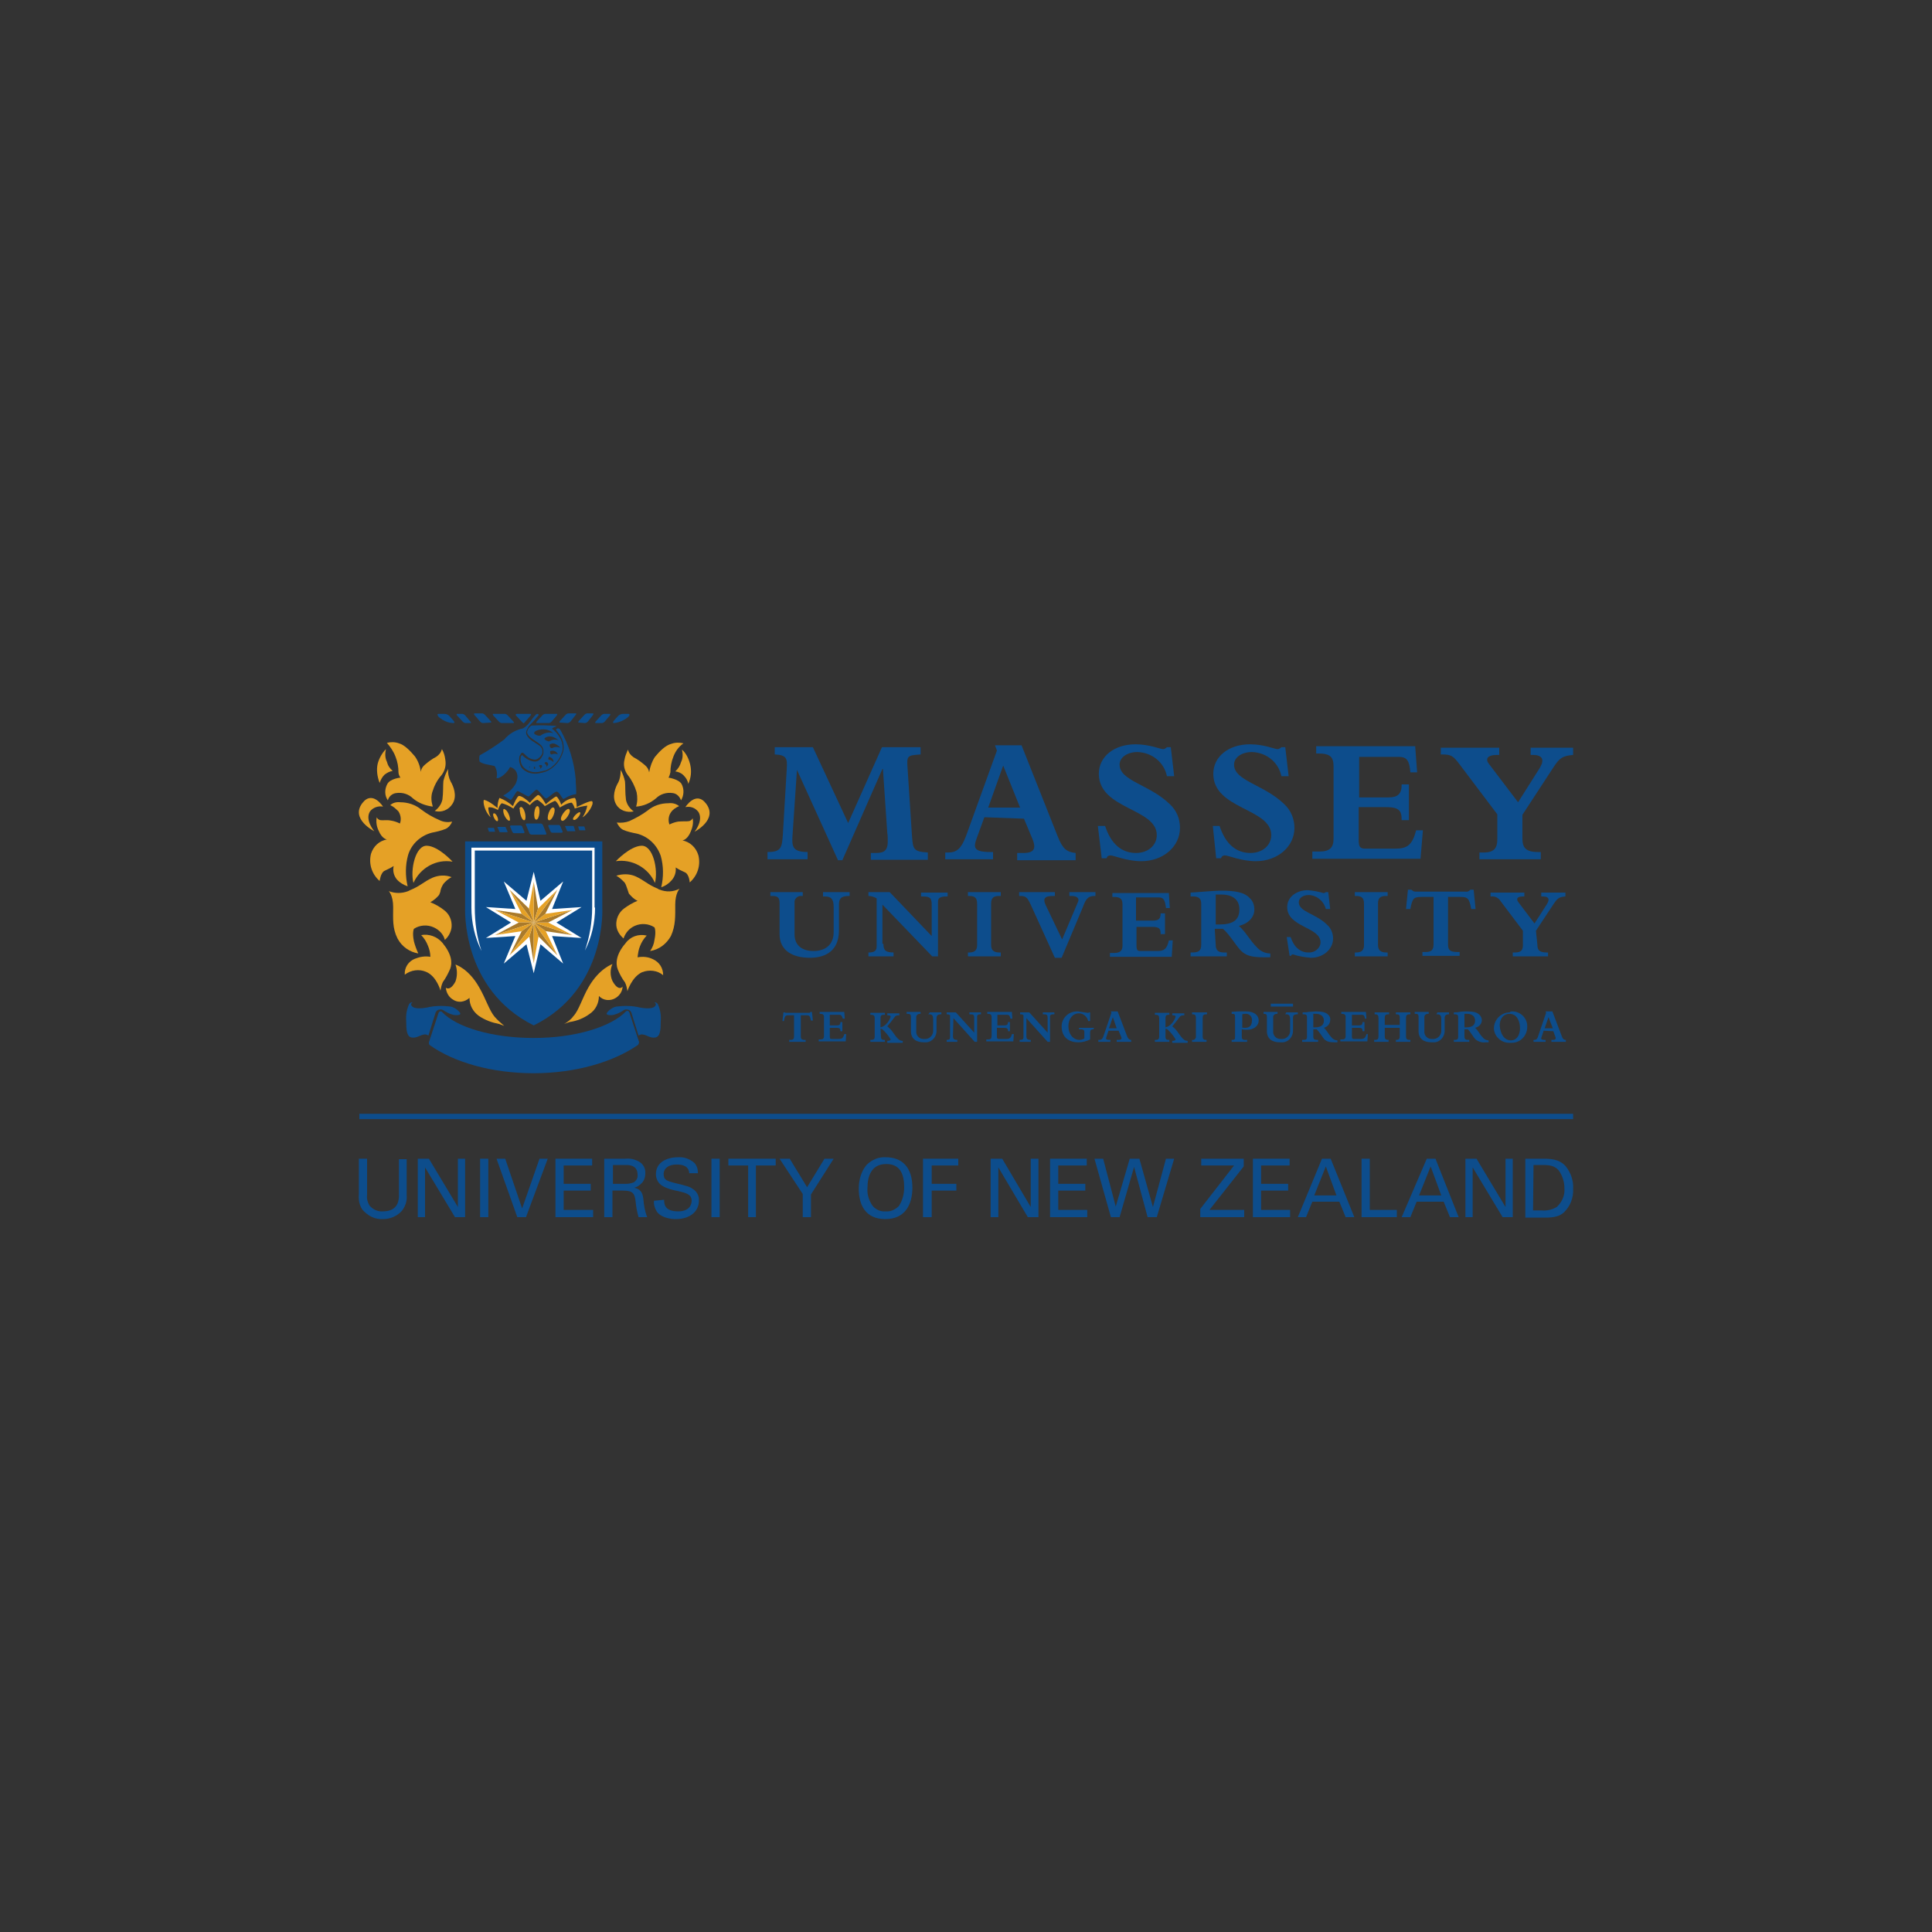 <?xml version="1.0" encoding="utf-8"?>
<!-- Generator: Adobe Illustrator 25.3.1, SVG Export Plug-In . SVG Version: 6.00 Build 0)  -->
<svg version="1.1" id="Layer_1" xmlns="http://www.w3.org/2000/svg" xmlns:xlink="http://www.w3.org/1999/xlink" x="0px" y="0px"
	 viewBox="0 0 400 400" style="enable-background:new 0 0 400 400;" xml:space="preserve">
<rect x="0" y="0" width="400" height="400" fill="#333333" stroke="none"/>
<style type="text/css">
	.st0{fill:#0D4D8C;}
	.st1{fill:#E5A126;}
	.st2{fill-rule:evenodd;clip-rule:evenodd;fill:#0D4D8C;}
	.st3{fill:#FFFFFF;}
	.st4{fill:#A97A2B;}
</style>
<g>
	<path class="st0" d="M76,239.9v7.5c-0.1,0.8,0.1,1.5,0.5,2.2c0.7,0.8,1.7,1.3,2.8,1.2c3.3,0,3.3-2.6,3.3-3.4v-7.4h1.6v7.5
		c0.1,1.2-0.3,2.3-1,3.2c-1,1.1-2.4,1.7-3.9,1.7c-1.7,0.1-3.2-0.7-4.3-2c-0.6-0.9-0.8-2-0.7-3.1v-7.4H76z"/>
	<polygon class="st0" points="86.5,239.9 88.8,239.9 94.8,249.9 94.8,239.9 96.3,239.9 96.3,252 94.2,252 88,241.7 88,252 86.5,252 
			"/>
	<rect x="99.4" y="239.9" class="st0" width="1.7" height="12.1"/>
	<polygon class="st0" points="108.9,252 107.1,252 102.8,239.9 104.6,239.9 108.1,250.2 111.7,239.9 113.4,239.9 	"/>
	<polygon class="st0" points="115,239.9 122.6,239.9 122.6,241.3 116.7,241.3 116.7,245.1 122.3,245.1 122.3,246.5 116.7,246.5 
		116.7,250.5 122.8,250.5 122.8,252 115,252 	"/>
	<path class="st0" d="M125.2,239.9h4.3c1-0.1,1.9,0.1,2.8,0.6c0.9,0.5,1.4,1.5,1.3,2.5c0,0.8-0.3,1.6-0.9,2.1
		c-0.4,0.4-0.9,0.7-1.4,0.8c1.2,0.3,1.7,0.8,1.9,2.3c0.1,1.3,0.3,2.6,0.8,3.8h-1.8c-0.3-1.1-0.5-2.1-0.6-3.2
		c-0.2-1.8-0.6-2.3-2.7-2.3h-2.1v5.5h-1.7V239.9z M126.9,245.1h2.7c0.5,0,1.1-0.1,1.6-0.3c0.5-0.3,0.9-0.9,0.8-1.6c0-2-1.8-2-2.4-2
		h-2.7V245.1z"/>
	<path class="st0" d="M137.5,248.4c0,0.9,0.1,2.4,2.9,2.4c2.5,0,2.8-1.6,2.8-2.2c0-1.3-1.1-1.6-2.8-2c-1.1-0.2-2.3-0.5-3.3-1.1
		c-0.8-0.5-1.3-1.4-1.3-2.4c0-2.5,2.3-3.5,4.6-3.5c1.3-0.1,2.5,0.4,3.4,1.2c0.5,0.6,0.7,1.3,0.7,2.1h-1.8c-0.1-1.5-1.4-1.8-2.6-1.8
		c-1.7,0-2.7,0.8-2.7,2s0.7,1.4,2.2,1.8c2.9,0.7,3.2,0.8,3.9,1.3c0.8,0.5,1.3,1.5,1.2,2.4c0,2.1-1.7,3.8-4.8,3.8
		c-0.9,0-2.8-0.2-3.8-1.4c-0.5-0.7-0.8-1.6-0.7-2.4L137.5,248.4z"/>
	<rect x="147.3" y="239.9" class="st0" width="1.7" height="12.1"/>
	<polygon class="st0" points="154.9,252 154.9,241.3 150.8,241.3 150.8,239.9 160.6,239.9 160.6,241.3 156.5,241.3 156.5,252 	"/>
	<polygon class="st0" points="166.2,247.2 161.4,239.9 163.5,239.9 167.1,245.8 170.7,239.9 172.6,239.9 167.9,247.3 167.9,252 
		166.2,252 	"/>
	<path class="st0" d="M179.4,241.2c1.1-1.1,2.5-1.7,4-1.6c3.4,0,5.5,2.1,5.5,6.3c0,3.2-1.3,6.5-5.6,6.5c-4.1,0-5.5-2.9-5.5-6.3
		C177.8,244.3,178.3,242.5,179.4,241.2 M180.7,249.7c0.7,0.8,1.7,1.2,2.7,1.1c1,0.1,2-0.4,2.7-1.1c0.8-1.2,1.1-2.6,1.1-3.9
		c0-2.8-0.9-4.8-3.7-4.8c-3.1,0-3.9,2.5-3.9,5C179.5,247.3,179.9,248.6,180.7,249.7"/>
	<polygon class="st0" points="191.1,239.9 198.4,239.9 198.4,241.3 192.9,241.3 192.9,245.1 198,245.1 198,246.5 192.9,246.5 
		192.9,252 191.1,252 	"/>
	<polygon class="st0" points="205.1,239.9 207.5,239.9 213.4,249.9 213.4,239.9 215,239.9 215,252 212.8,252 206.7,241.7 206.7,252 
		205.1,252 	"/>
	<polygon class="st0" points="217.4,239.9 225,239.9 225,241.3 219.1,241.3 219.1,245.1 224.7,245.1 224.7,246.5 219.1,246.5 
		219.1,250.5 225.1,250.5 225.1,252 217.4,252 	"/>
	<polygon class="st0" points="228.4,239.9 231,249.8 233.9,239.9 235.9,239.9 238.7,249.9 241.4,239.9 243.1,239.9 239.5,252 
		237.6,252 234.8,241.6 231.8,252 230,252 226.6,239.9 	"/>
	<polygon class="st0" points="248.5,250.3 255.5,241.3 248.7,241.3 248.7,239.9 257.5,239.9 257.5,241.5 250.4,250.5 257.6,250.5 
		257.6,252 248.5,252 	"/>
	<polygon class="st0" points="259.4,239.9 267,239.9 267,241.3 261.1,241.3 261.1,245.1 266.7,245.1 266.7,246.5 261.1,246.5 
		261.1,250.5 267.1,250.5 267.1,252 259.4,252 	"/>
	<path class="st0" d="M273.7,239.9h1.8l4.9,12.1h-1.8l-1.3-3.2h-5.6l-1.3,3.2h-1.7L273.7,239.9z M272.1,247.5h4.6l-2.2-6
		L272.1,247.5z"/>
	<polygon class="st0" points="281.9,239.9 283.6,239.9 283.6,250.5 289.2,250.5 289.2,252 281.9,252 	"/>
	<path class="st0" d="M295.4,239.9h1.8L302,252h-1.8l-1.3-3.2h-5.6L292,252h-1.8L295.4,239.9z M293.8,247.5h4.6l-2.2-6L293.8,247.5z
		"/>
	<polygon class="st0" points="303.4,239.9 305.7,239.9 311.7,249.9 311.7,239.9 313.2,239.9 313.2,252 311.1,252 304.9,241.7 
		304.9,252 303.4,252 	"/>
	<path class="st0" d="M315.8,239.9h3.5c1.6,0,3.5,0,4.9,1.6c1,1.3,1.6,2.9,1.5,4.6c0.1,1.9-0.6,3.7-2,5c-1.2,1-2.7,1-4.4,1h-3.5
		V239.9z M317.4,250.6h1.7c1.1,0.1,2.2-0.1,3.2-0.7c1.1-1,1.7-2.4,1.6-3.8c0-1.4-0.4-2.7-1.2-3.8c-0.8-0.9-1.8-1.1-3.2-1.1h-2
		L317.4,250.6z"/>
	<rect x="74.4" y="230.6" class="st0" width="251.3" height="1.1"/>
	<path class="st1" d="M102.4,210.5c-1.1-1.3-1.8-3.7-3.2-6.1c-2.2-3.9-4.9-4.7-4.9-4.7c0.4,1.1,0.4,2.4,0,3.5c-1.1,2.1-2,1.3-2,1.3
		c0.1,1,0.6,1.9,1.4,2.4c1.1,0.8,2.5,0.6,3.5-0.3c0,1.5,0.7,2.8,1.9,3.7c1.3,0.9,2.7,1.4,4.2,1.7c0.6,0.2,1.1,0.4,1.1,0.4
		C103.6,211.7,103,211.2,102.4,210.5"/>
	<path class="st1" d="M85.7,194.9c-0.4-1.9,0-2.6,0-2.6c1.2-0.8,2.8-0.9,4.1-0.3c1.1,0.5,2,1.4,2.3,2.6c0.8-0.7,1.3-1.7,1.4-2.7
		c0.1-1.4-0.5-2.7-1.6-3.5c-0.9-0.7-1.8-1.2-2.8-1.6c0.7-0.4,1.3-0.9,1.8-1.5c0.1-0.3,0.3-0.6,0.3-0.9c0.1-0.5,0.3-0.9,0.6-1.4
		c0.5-0.6,1.1-1.1,1.7-1.4c-1.3-0.5-2.7-0.4-3.9,0.1c-2,0.9-2.5,1.7-4.7,2.6l-0.4,0.2l0,0c-1.3,0.5-2.7,0.5-4,0c0,0,0.9,0.9,0.9,3.3
		c0,2.4-0.2,4.3,0.9,6.5c0.9,1.7,2.5,2.8,4.3,3.1C86.2,196.5,85.9,195.7,85.7,194.9"/>
	<path class="st1" d="M91.6,195.2c-1.1-1.3-2.8-1.9-4.4-1.6c0.6,0.6,1.1,1.4,1.4,2.2c0.3,0.7,0.5,1.5,0.5,2.3
		c-1.1-0.2-2.2,0-3.2,0.4c-1.3,0.5-2.2,1.8-2.1,3.3c1.3-1,3-1.2,4.4-0.6c2.2,0.9,3,3.9,3,3.9c0.1-0.6,0.2-1.2,0.5-1.8
		c0.6-0.8,1.1-1.8,1.5-2.7C93.7,199.3,93.5,197.5,91.6,195.2"/>
	<path class="st1" d="M81.9,156.7c0.4,1,0.6,2.1,0.6,3.2c0,0.4,0.2,0.8,0.4,1.1c0,0-2.1,0.2-2.7,1.3c-0.6,1.1-0.6,2.4,0.1,3.4
		c0.2-0.8,0.9-1.4,1.7-1.5c1.3-0.2,2.6,0.2,3.5,1.1c1.2,1,2.6,1.5,4.1,1.7c-0.3-1-0.4-2-0.1-3c0.4-1.3,1-2.5,1.9-3.5
		c0.7-0.9,1-2,0.8-3.2c-0.1-0.8-0.3-1.5-0.7-2.2c-0.2,0.7-0.6,1.2-1.2,1.6c-0.8,0.4-1.6,1-2.3,1.6c-0.5,0.4-0.8,0.9-0.9,1.5
		c-0.1-1.1-0.5-2.2-1.2-3.2c-1-1.2-2.2-2.4-3.3-2.7c-0.8-0.3-1.7-0.3-2.5-0.1C80.8,154.6,81.5,155.6,81.9,156.7"/>
	<path class="st1" d="M91.8,161.7c-0.1,1,0,2.3-0.2,3.8c-0.2,1-0.8,1.8-1.6,2.4c1.4,0.4,2.9-0.2,3.7-1.5c1-1.6,0.2-3.6-0.4-4.6
		c-0.4-0.8-0.6-1.7-0.5-2.6C92.3,160,92,160.9,91.8,161.7"/>
	<path class="st1" d="M79.6,160.4c0.5-0.4,1.1-0.7,1.7-0.8c-0.6-0.5-1-1.1-1.2-1.9c-0.4-0.8-0.4-1.7-0.2-2.6c-0.8,0.8-1.4,1.9-1.7,3
		c-0.3,1.3-0.1,2.7,0.4,4C78.8,161.5,79.1,160.9,79.6,160.4"/>
	<path class="st1" d="M76.6,168c0.6-0.8,1.7-1.2,2.7-1c0,0-2.2-3.5-4.3-0.7c-2.5,3.3,2.5,5.8,2.5,5.8S75.5,169.8,76.6,168"/>
	<path class="st1" d="M88.4,175.1c-2.4-0.1-3.5,5-2.8,7.7c1.4-3.1,4.7-5,8.1-4.4C93.7,178.4,90.8,175.2,88.4,175.1"/>
	<path class="st1" d="M82.1,182c0.6,0.7,1.4,1.2,2.3,1.5c-0.5-2.1-0.5-4.4,0.1-6.5c0.7-2.3,2.6-4,4.9-4.6c1-0.2,1.9-0.4,2.9-0.8
		c0.6-0.3,1.1-0.9,1.3-1.5c-0.9,0.2-1.8,0.1-2.6-0.3c-1.4-0.6-2.6-1.3-3.8-2.2c-1.2-1-2.8-1.5-4.3-1.5c-0.8-0.1-1.6,0.1-2.1,0.6
		c0.7,0.3,1.2,0.8,1.7,1.3c0.5,0.8,0.6,1.7,0.3,2.5c-0.6-0.3-1.2-0.5-1.8-0.6c-1-0.2-1.7,0-2.3-0.1c-0.3-0.1-0.6-0.3-0.7-0.6
		c-0.2,1,0,2,0.4,2.8c0.7,1.7,1.7,1.8,1.7,1.8c-1.6,0.3-2.8,1.4-3.3,3c-0.5,2.1,0.2,4.2,1.8,5.6c0,0,0.2-1.7,1-2.1
		c0.6-0.3,1.3-0.6,1.9-1C81.3,180.3,81.5,181.2,82.1,182"/>
	<path class="st0" d="M124.7,187.9v-13.7H96.3v13.7c0,0-0.9,16.9,14.2,24.4C125.7,204.8,124.7,187.9,124.7,187.9"/>
	<path class="st0" d="M90.2,209.6c0.2-0.4,0.5-0.6,1-0.6c0.2,0,0.3,0,0.5,0.1c0.6,0.4,1.3,0.8,2.1,1c0.9,0.2,1.5,0,1.5-0.2
		c0.1-0.2-0.9-1.3-2-1.5c-1.6-0.2-3.3-0.2-4.9,0.2c-2.2,0.4-3,0-3.2-0.4c-0.2-0.3,0-0.5,0.2-0.7c-0.3,0-0.6,0.2-0.7,0.4
		c-0.5,1.1-0.7,2.3-0.6,3.5c0,1.8,0.1,3.2,1.1,3.4c1,0.2,1.8-0.5,2.5-0.6c0.4-0.1,0.7,0,1,0.2L90.2,209.6z"/>
	<path class="st0" d="M130.7,209.6c-0.2-0.4-0.5-0.6-1-0.6c-0.2,0-0.3,0-0.5,0.1c-0.6,0.4-1.3,0.8-2.1,1c-0.9,0.2-1.5,0-1.5-0.2
		c-0.1-0.2,0.9-1.3,2-1.5c1.6-0.2,3.3-0.2,4.9,0.2c2.2,0.4,3,0,3.2-0.4c0.2-0.3,0-0.5-0.2-0.7c0.3,0,0.6,0.2,0.7,0.4
		c0.5,1.1,0.7,2.3,0.6,3.5c0,1.8-0.1,3.2-1.1,3.4c-1,0.2-1.8-0.5-2.5-0.6c-0.4-0.1-0.7,0-1,0.2L130.7,209.6z"/>
	<path class="st0" d="M132,216.4c-5.1,3.5-12.9,5.8-21.5,5.8S94.1,220,89,216.4c-0.1-0.1-0.2-0.2-0.2-0.4c0,0,0-0.1,0-0.2l2-6.1
		c0.1-0.2,0.2-0.3,0.4-0.3c0.1,0,0.2,0,0.3,0.1c3,3.2,10.4,5.4,19,5.4s16-2.3,19.1-5.5c0.1-0.1,0.2-0.1,0.3-0.1
		c0.2,0,0.3,0.1,0.4,0.3c0,0,2,6.1,2,6.1c0,0,0,0.1,0,0.2C132.2,216.2,132.1,216.4,132,216.4"/>
	<path class="st2" d="M108.2,149.6c0.1,0.1,0.2,0.2,0.3,0.1c0,0,0.1-0.1,0.1-0.1l1.3-1.5c0.1-0.2,0.1-0.3-0.2-0.3h-2.7
		c-0.2,0-0.3,0.2-0.2,0.3L108.2,149.6z M113.6,149.7c0.2,0,0.4-0.1,0.6-0.3l1.1-1.3c0.1-0.2,0.1-0.3,0-0.3h-2.4
		c-0.2,0-0.4,0.1-0.6,0.3l-1.2,1.3c-0.1,0.2-0.1,0.3,0,0.3L113.6,149.7z M124.6,149.7c0.2,0,0.4-0.1,0.6-0.3l1.1-1.3
		c0.1-0.2,0.1-0.3-0.1-0.3h-1.1c-0.2,0-0.4,0.1-0.6,0.3l-1.2,1.3c-0.1,0.2-0.1,0.3,0,0.3L124.6,149.7z M127.1,149.7
		c-0.3,0-0.2-0.3,0.1-0.6l0.8-0.9c0.3-0.3,0.7-0.4,1-0.4h1.1c0.3,0,0.3,0.3,0,0.6C129.3,149.1,128.2,149.6,127.1,149.7 M121.1,149.7
		c0.2,0,0.4-0.1,0.6-0.3l1.1-1.4c0.1-0.2,0.1-0.3-0.1-0.3h-1.1c-0.2,0-0.4,0.1-0.6,0.3l-1.2,1.3c-0.1,0.2-0.1,0.3,0,0.3L121.1,149.7
		z M117.5,149.7c0.2,0,0.4-0.1,0.6-0.3l1.1-1.4c0.2-0.2,0.1-0.3,0-0.3h-1.5c-0.2,0-0.4,0.1-0.6,0.3l-1.2,1.3c-0.1,0.2-0.1,0.3,0,0.3
		L117.5,149.7z M103.9,149.7c-0.2,0-0.4-0.1-0.6-0.3l-1.2-1.3c-0.1-0.2-0.1-0.3,0-0.3h2.4c0.2,0,0.4,0.1,0.6,0.3l1.2,1.3
		c0.2,0.2,0.1,0.3,0,0.3L103.9,149.7z M96.4,149.7c-0.2,0-0.4-0.1-0.6-0.3l-1.2-1.3c-0.1-0.2-0.1-0.3,0-0.3h1.1
		c0.2,0,0.4,0.1,0.6,0.3l1.1,1.3c0.2,0.2,0.1,0.3,0,0.3L96.4,149.7z M100,149.7c-0.2,0-0.4-0.1-0.6-0.3l-1.2-1.4
		c-0.1-0.2-0.1-0.3,0.1-0.3h1.5c0.2,0,0.4,0.1,0.6,0.3l1.2,1.3c0.2,0.2,0.1,0.3,0,0.3L100,149.7z M93.9,149.7c0.3,0,0.2-0.3-0.1-0.6
		l-0.8-0.9c-0.3-0.3-0.7-0.4-1.1-0.4h-1.1c-0.3,0-0.3,0.2,0,0.6C91.7,149.2,92.8,149.7,93.9,149.7"/>
	<path class="st0" d="M119.2,162c0-0.2,0-0.4,0-0.6c-0.3-3.6-1.4-7.2-3.2-10.3c-0.1-0.2-0.3-0.3-0.5-0.3c-0.1,0-0.1,0-0.2,0.1
		c-0.2,0-0.2,0.2-0.1,0.3c0,0,0.7,0.9,0.9,1.3c0.4,0.7,0.6,1.4,0.6,2.2c0,0.3,0,0.6-0.1,0.9c-0.5,1.8-1.8,3.4-3.5,4.1
		c-0.5,0.2-1,0.3-1.5,0.4c-1.1,0.2-2.2,0-3-0.6c-0.3-0.2-0.5-0.4-0.7-0.7c-0.3-0.6-0.5-1.2-0.4-1.9c0-0.3,0.1-0.5,0.3-0.7v-0.1
		c0.6-0.9,0.9,0.8,2.5,1.1c0.3,0.1,0.5,0.1,0.8,0c0.3-0.1,0.5-0.3,0.7-0.5c0.2-0.2,0.4-0.5,0.5-0.8c0-0.2,0-0.4,0-0.6
		c-0.1-0.4-0.3-0.7-0.6-0.9c-0.9-0.7-2.2-1.2-2.7-2.3c-0.1-0.3-0.1-0.5,0-0.8c0.1-0.3,0.2-0.5,0.4-0.8c0-0.1,0.8-0.9,0.8-0.9
		l1.3-1.5c0.1-0.4-0.4-0.3-0.5-0.2c-1,1-1.5,2.2-2.7,2.9c-1.5,0.3-2.9,1.1-3.9,2.3c-1.6,1.2-3.3,2.3-5.1,3.3c-0.1,0.4-0.1,0.9,0,1.3
		c0.9,0.6,2,0.6,3.1,0.9c0.5,0.8,0.6,1.7,0.4,2.5c0.7,0.2,2.3-1.2,2.8-2.3c0.8,0.2,1.4,0.8,1.5,1.7c0.1,0.6-0.1,1.2-0.3,1.7
		c-0.6,1.1-1.5,1.9-2.6,2.5c0.5,0.3,1,0.6,1.5,0.9c0.3,0.1,1.1-1.7,1.4-1.8c0.3-0.1,2,1.1,2.3,1.1s1.3-1.4,1.7-1.4
		c0.4,0,1.5,1.7,1.9,1.8s1.8-1.5,2.3-1.4s1,1.3,1.3,1.5c0.3,0.1,0.8-0.7,2.7-1C119.3,164.2,119.3,162.9,119.2,162"/>
	<path class="st0" d="M109.9,150.3c-0.1,0.1-0.2,0.2-0.3,0.3c-0.2,0.2-0.3,0.4-0.4,0.7c-0.1,0.2-0.1,0.4,0,0.6
		c0.4,0.9,1.8,1.5,2.6,2.2c0.4,0.3,0.6,0.7,0.7,1.1c0,0.3,0,0.5,0,0.8c-0.1,0.4-0.3,0.7-0.5,1c-0.2,0.3-0.5,0.5-0.8,0.6
		c-0.3,0.1-0.6,0.1-1,0c-0.8-0.2-1.6-0.7-2.1-1.3c-0.1,0.1-0.1,0.1-0.1,0.2l-0.1,0c-0.1,0.1-0.1,0.3-0.1,0.4
		c-0.1,0.6,0.1,1.2,0.4,1.7c0.2,0.2,0.4,0.5,0.6,0.6c0.8,0.6,1.8,0.8,2.8,0.6c0.5-0.1,0.9-0.2,1.4-0.3c1.7-0.7,2.9-2.2,3.4-3.9
		c0.1-0.3,0.1-0.5,0.1-0.8c0-0.7-0.2-1.5-0.6-2.1c-0.3-0.5-0.6-0.9-1-1.3c-0.2-0.2-0.4-0.4-0.6-0.5c0.2-0.4,0.7-0.3,0.9-0.6
		c-1.6-0.1-3.1-0.2-4.7-0.1C110.3,150.2,110.1,150.2,109.9,150.3 M109.7,158.9c-0.1,0-0.1,0-0.2,0c0.1,0,0.1-0.1,0.1-0.2
		c0,0,0.1,0,0.1,0C109.7,158.8,109.7,158.9,109.7,158.9 M110.8,159.1c-0.1,0.1-0.2,0.1-0.3,0.1c0.1-0.1,0.1-0.3,0-0.4
		c0-0.1,0.1-0.1,0.2,0c0.1,0.1,0.1,0,0.1,0C110.8,159,110.8,159.1,110.8,159.1 M111.8,159.2c0.1-0.2,0-0.5-0.2-0.6
		c0-0.1,0.1-0.2,0.3-0.2s0.1,0,0.2,0c0.1,0.1,0.2,0.2,0.1,0.4C112.1,159,111.9,159.1,111.8,159.2 M113.2,158.8
		c0-0.3-0.2-0.6-0.4-0.7c-0.1-0.1,0-0.3,0.2-0.3c0.2-0.1,0.1,0,0.2,0c0.2,0.1,0.3,0.3,0.3,0.5C113.4,158.4,113.3,158.6,113.2,158.8
		 M113.6,157.3c-0.1-0.1-0.1-0.3,0-0.5c0-0.1,0.1-0.1,0.1-0.1c0.2,0,0.4,0.2,0.6,0.3c0.2,0.2,0.3,0.5,0.3,0.8
		C114.3,157.5,114,157.3,113.6,157.3 M114.2,156.2c-0.2,0-0.3-0.2-0.3-0.5c0-0.2,0-0.2,0.1-0.2c0.3-0.1,0.5-0.1,0.8,0
		c0.3,0.1,0.6,0.4,0.7,0.7C115.1,156,114.6,156,114.2,156.2 M116,154.8c-0.6-0.2-1.2-0.2-1.7,0.1c-0.3,0-0.5-0.2-0.5-0.6
		c0-0.1,0-0.2,0.1-0.2c0.3-0.2,0.7-0.2,1-0.1C115.3,154.2,115.7,154.4,116,154.8 M115.7,153.3c-0.6-0.3-1.4-0.2-2,0.2
		c-0.3,0-0.7-0.2-0.9-0.4c-0.1-0.1-0.1-0.2,0-0.3c0.4-0.3,0.9-0.4,1.4-0.3C114.7,152.6,115.2,152.9,115.7,153.3 M110.7,151.5
		c0.5-0.4,1.2-0.5,1.8-0.5c0.8,0,1.5,0.3,2.1,0.8c-0.9-0.3-1.9-0.1-2.7,0.5c-0.5,0.1-0.9-0.1-1.3-0.4
		C110.6,151.8,110.6,151.6,110.7,151.5C110.7,151.5,110.7,151.5,110.7,151.5"/>
	<polygon class="st3" points="120.4,194.2 114.3,193.8 116.6,199.5 111.9,195.5 110.5,201.5 109,195.5 104.3,199.5 106.7,193.8 
		100.6,194.2 105.8,191 100.6,187.8 106.7,188.2 104.3,182.5 109,186.5 110.5,180.5 111.9,186.5 116.6,182.5 114.3,188.2 
		120.4,187.8 115.2,191 	"/>
	<path class="st3" d="M123.2,187.9c0,3.1-0.7,6.2-2.1,8.9c1-2.9,1.5-5.9,1.5-8.9v-11.8H98.3v11.8c0,3.1,0.4,6.1,1.4,9
		c-1.4-2.8-2.1-5.9-2.1-9v-12.4h25.5V187.9z"/>
	<path class="st1" d="M136.6,184.2L136.6,184.2c-0.1,0-0.3-0.1-0.4-0.2c-2.2-0.9-2.7-1.7-4.7-2.6c-1.2-0.5-2.6-0.5-3.9-0.1
		c0.7,0.4,1.2,0.9,1.7,1.4c0.3,0.4,0.4,0.9,0.6,1.4c0.1,0.3,0.2,0.6,0.3,0.9c0.5,0.6,1.1,1.2,1.8,1.5c-1,0.4-2,1-2.8,1.6
		c-1.1,0.8-1.7,2.2-1.6,3.5c0.1,1.1,0.7,2,1.5,2.7c0.4-1.2,1.2-2.1,2.3-2.6c1.3-0.6,2.9-0.5,4.1,0.3c0,0,0.4,0.7,0,2.6
		c-0.1,0.8-0.4,1.6-0.9,2.3c1.9-0.3,3.4-1.5,4.3-3.1c1-2.2,0.9-4.1,0.9-6.5c0-2.4,0.9-3.3,0.9-3.3
		C139.3,184.7,137.9,184.7,136.6,184.2"/>
	<path class="st1" d="M126.8,203.1c-0.5-1.1-0.5-2.4,0-3.5c0,0-2.7,0.9-4.9,4.7c-1.4,2.4-2,4.8-3.2,6.1c-0.5,0.7-1.2,1.2-1.9,1.6
		c0,0,0.5-0.2,1.1-0.4c1.5-0.2,3-0.8,4.2-1.7c1.2-0.8,1.9-2.2,1.9-3.7c0.9,1,2.4,1.1,3.5,0.4c0.8-0.5,1.4-1.4,1.4-2.4
		C128.9,204.4,128,205.3,126.8,203.1"/>
	<path class="st1" d="M135.2,198.6c-1-0.5-2.1-0.6-3.2-0.4c0.1-0.8,0.2-1.6,0.5-2.3c0.3-0.8,0.8-1.6,1.4-2.2
		c-1.7-0.4-3.4,0.2-4.4,1.6c-1.9,2.2-2.1,4.1-1.6,5.4c0.4,1,0.9,1.9,1.5,2.7c0.3,0.6,0.4,1.2,0.5,1.8c0,0,0.9-2.9,3-3.9
		c1.5-0.6,3.2-0.4,4.4,0.6C137.3,200.4,136.5,199.2,135.2,198.6"/>
	<path class="st1" d="M141.2,155.2c0.2,0.9,0.2,1.8-0.2,2.6c-0.2,0.7-0.6,1.4-1.2,1.9c0.6,0.1,1.2,0.3,1.7,0.8
		c0.5,0.5,0.9,1.1,1,1.8c0.6-1.3,0.7-2.7,0.4-4C142.6,157.1,142.1,156,141.2,155.2"/>
	<path class="st1" d="M131.2,168c-0.8-0.6-1.4-1.4-1.6-2.4c-0.2-1.5-0.1-2.8-0.2-3.8c-0.2-0.9-0.5-1.7-0.9-2.4
		c0,0.9-0.1,1.8-0.5,2.6c-0.6,1-1.4,3-0.4,4.6C128.3,167.8,129.8,168.3,131.2,168"/>
	<path class="st1" d="M131.8,164c0.2,1,0.2,2-0.1,3c1.5-0.1,2.9-0.7,4.1-1.7c0.9-0.9,2.2-1.3,3.5-1.1c0.8,0.1,1.4,0.7,1.7,1.5
		c0.6-1,0.7-2.3,0.1-3.4c-0.6-1-2.7-1.3-2.7-1.3c0.2-0.3,0.3-0.7,0.4-1.1c0-1.1,0.2-2.2,0.6-3.2c0.4-1.1,1.1-2.1,2.1-2.8
		c-0.8-0.2-1.7-0.2-2.5,0.1c-1.2,0.3-2.4,1.5-3.4,2.7c-0.6,0.9-1,2-1.2,3.2c-0.1-0.6-0.4-1.1-0.9-1.5c-0.7-0.6-1.5-1.2-2.3-1.6
		c-0.6-0.4-1-0.9-1.2-1.6c-0.3,0.7-0.6,1.4-0.7,2.1c-0.3,1.1,0,2.3,0.7,3.2C130.8,161.5,131.4,162.7,131.8,164"/>
	<path class="st1" d="M146.2,166.4c-2.1-2.8-4.3,0.7-4.3,0.7c1-0.2,2,0.1,2.7,1c1.1,1.8-0.8,4.1-0.8,4.1S148.7,169.7,146.2,166.4"/>
	<path class="st1" d="M141.3,174c0,0,1-0.1,1.7-1.8c0.4-0.9,0.6-1.9,0.4-2.8c-0.1,0.3-0.4,0.5-0.7,0.6c-0.6,0.1-1.2,0-2.3,0.1
		c-0.6,0.1-1.2,0.3-1.8,0.6c-0.3-0.8-0.2-1.8,0.3-2.5c0.4-0.6,1-1,1.7-1.3c-0.6-0.5-1.4-0.7-2.2-0.6c-1.6,0-3.1,0.5-4.3,1.5
		c-1.2,0.9-2.5,1.6-3.8,2.2c-0.8,0.3-1.7,0.4-2.6,0.3c0.3,0.6,0.7,1.2,1.3,1.5c0.9,0.4,1.9,0.6,2.9,0.8c2.3,0.6,4.1,2.3,4.9,4.6
		c0.6,2.1,0.6,4.4,0.1,6.5c0.9-0.3,1.6-0.8,2.2-1.5c0.6-0.7,0.9-1.6,0.8-2.6c0.6,0.4,1.2,0.7,1.9,1c0.9,0.4,1,2.1,1,2.1
		c1.6-1.4,2.3-3.5,1.8-5.6C144.1,175.4,142.8,174.3,141.3,174"/>
	<path class="st1" d="M135.6,182.8c0.7-2.8-0.4-7.8-2.8-7.7c-2.4,0.1-5.3,3.2-5.3,3.2C130.8,177.8,134.2,179.6,135.6,182.8"/>
	<path class="st1" d="M122.6,165.9c-0.3-0.3-3.2,1.2-3.2,1.2s0-1.6-0.4-1.9c-1.1,0.1-2.1,0.6-2.8,1.4l0,0c-0.3-0.9-0.8-1.6-1-1.7
		c-0.4,0-2.2,1.6-2.2,1.6s-1-1.9-1.6-1.9c-0.2,0-1.2,1-1.7,1.6c-0.6-0.6-1.8-1.5-2.3-1.4c-0.3,0.1-0.9,1.3-1.2,2.1
		c-0.8-0.7-1.7-1.3-2.8-1.7c-0.3,0.7-0.4,1.4-0.4,2.1c0,0-1.7-1.5-2.8-1.7c-0.3,0.4,0.2,2.6,1.4,3.6c-0.3-0.6-0.5-1.3-0.5-2
		c0.6-0.3,2,0.5,2,0.5s0.3-1.1,0.8-1.4c0.8,0.2,1.6,0.6,2.4,1.1c0.3-0.6,0.8-1.2,1.3-1.6c0.9-0.2,2.1,0.9,2.1,0.9s0.9-1.1,1.6-1.1
		c0.6,0.4,1.1,0.8,1.5,1.3c0.7-0.4,1.4-0.8,2.1-1.1c0.5,0.2,1,1.4,1,1.4s1.7-1.1,2.5-1c0.3,0.4,0.5,0.8,0.6,1.2
		c0.8-0.3,1.7-0.5,2.6-0.6c-0.2,0.9-0.5,1.7-1,2.4C121.5,168.8,123.1,166.5,122.6,165.9"/>
	<path class="st1" d="M111,169.7c0.7,0.1,1-2.7,0.3-2.8S110.3,169.6,111,169.7"/>
	<path class="st1" d="M113.6,169.8c0.7,0.3,1.7-2.3,1-2.6S113,169.5,113.6,169.8"/>
	<path class="st1" d="M107.6,167.5c0,1,0.5,2.5,1,2.3c0.4-0.1,0.2-2.2-0.6-2.7c-0.2-0.1-0.4,0.1-0.5,0.3
		C107.6,167.4,107.6,167.5,107.6,167.5"/>
	<path class="st1" d="M116.3,169.9c0.6,0.4,2.2-2,1.5-2.4C117.3,167.2,115.6,169.4,116.3,169.9"/>
	<path class="st1" d="M104.2,167.7c-0.1,1,0.9,2.4,1.3,2.2c0.3-0.1-0.2-2.1-1.1-2.4C104.3,167.4,104.2,167.6,104.2,167.7"/>
	<path class="st1" d="M118.7,169.7c0.5,0.4,1.7-1.2,1.4-1.5S118.3,169.4,118.7,169.7"/>
	<path class="st1" d="M103,170c0.4-0.2-0.3-1.8-0.8-1.6C101.8,168.6,102.6,170.2,103,170"/>
	<path class="st0" d="M109.1,170.5c-0.2,0-0.3,0.1-0.2,0.3l0.7,1.7c0.1,0.2,0.3,0.3,0.5,0.3h2.8c0.2,0,0.3-0.1,0.2-0.3l-0.7-1.7
		c-0.1-0.2-0.3-0.3-0.5-0.3H109.1z"/>
	<path class="st0" d="M113.7,170.8c-0.1,0-0.2,0.1-0.2,0.2l0.5,1.2c0.1,0.1,0.2,0.2,0.3,0.2h2c0.1,0,0.2-0.1,0.2-0.2l-0.5-1.2
		c-0.1-0.1-0.2-0.2-0.3-0.2H113.7z"/>
	<path class="st0" d="M117.1,171c-0.1,0-0.2,0.1-0.1,0.1l0.4,0.9c0,0.1,0.1,0.1,0.2,0.1h1.4c0.1,0,0.2-0.1,0.1-0.1l-0.3-0.9
		c0-0.1-0.1-0.1-0.2-0.1L117.1,171z"/>
	<path class="st0" d="M119.7,171.1C119.6,171.1,119.6,171.1,119.7,171.1l0.2,0.7c0,0.1,0.1,0.1,0.2,0.1h1c0.1,0,0.1,0,0.1-0.1
		l-0.2-0.6c0-0.1-0.1-0.1-0.2-0.1H119.7z"/>
	<path class="st0" d="M108.4,172.5c0.1,0,0.2-0.1,0.2-0.2l-0.5-1.2c-0.1-0.1-0.2-0.2-0.3-0.2h-2c-0.1,0-0.2,0.1-0.2,0.2l0.5,1.2
		c0.1,0.1,0.2,0.2,0.3,0.2H108.4z"/>
	<path class="st0" d="M105,172.3c0.1,0,0.1-0.1,0.1-0.1l-0.4-0.9c0-0.1-0.1-0.1-0.2-0.1h-1.4c-0.1,0-0.2,0.1-0.1,0.1l0.4,0.9
		c0,0.1,0.1,0.1,0.2,0.1H105z"/>
	<path class="st0" d="M102.5,172.2C102.5,172.2,102.6,172.2,102.5,172.2l-0.2-0.7c0-0.1-0.1-0.1-0.2-0.1h-1c-0.1,0-0.1,0-0.1,0.1
		l0.2,0.6c0,0.1,0.1,0.1,0.2,0.1H102.5z"/>
	<polygon class="st4" points="110.5,182.6 111.4,188.1 110.5,191 	"/>
	<polygon class="st1" points="109.5,188.1 110.5,182.6 110.5,191 	"/>
	<polygon class="st4" points="110.5,199.4 109.6,193.9 110.5,191 	"/>
	<polygon class="st1" points="111.5,193.9 110.5,199.4 110.5,191 	"/>
	<polygon class="st4" points="105.5,184.2 109.5,188.1 110.5,191 	"/>
	<polygon class="st1" points="108,189.2 105.5,184.2 110.5,191 	"/>
	<polygon class="st4" points="115.4,197.8 111.5,193.9 110.5,191 	"/>
	<polygon class="st1" points="113,192.8 115.4,197.8 110.5,191 	"/>
	<polygon class="st4" points="102.5,188.4 108,189.2 110.5,191 	"/>
	<polygon class="st1" points="107.4,191 102.5,188.4 110.5,191 	"/>
	<polygon class="st4" points="118.5,193.6 113,192.8 110.5,191 	"/>
	<polygon class="st1" points="113.5,191 118.5,193.6 110.5,191 	"/>
	<polygon class="st4" points="102.5,193.6 107.4,191 110.5,191 	"/>
	<polygon class="st1" points="108,192.8 102.5,193.6 110.5,191 	"/>
	<polygon class="st4" points="118.5,188.4 113.5,191 110.5,191 	"/>
	<polygon class="st1" points="112.9,189.2 118.5,188.4 110.5,191 	"/>
	<polygon class="st4" points="105.5,197.8 108,192.8 110.5,191 	"/>
	<polygon class="st1" points="109.6,193.9 105.5,197.8 110.5,191 	"/>
	<polygon class="st4" points="115.4,184.2 112.9,189.2 110.5,191 	"/>
	<polygon class="st1" points="111.4,188.1 115.4,184.2 110.5,191 	"/>
	<path class="st0" d="M165,159.4L165,159.4l-0.9,13.3c-0.2,2.5-0.1,3.7,3.1,3.7v1.5h-8.3v-1.5c2.9,0,3-0.9,3.2-3.9l0.8-13.5
		c0.1-1.9,0-2.7-2.5-2.8v-1.5h7.9l7.3,15.7l7-15.7h8v1.5c-2.7,0.2-2.9,0.2-2.7,2.8l0.9,13.8c0.2,3.1,0.3,3.5,3.3,3.7v1.5h-11.8v-1.4
		h0.6c1.6,0,2.9,0,2.9-2.4c0-0.6,0-1.2-0.1-1.8l-0.9-13.2h-0.1l-8.3,18.9h-0.9L165,159.4z"/>
	<path class="st0" d="M203.8,169.2l-1.6,4.4c-0.7,1.9-0.6,2.8,2.9,2.8h0.5v1.5h-9.9v-1.4h0.6c1.8,0,2.7-0.8,3.7-3.4l6.4-17.7
		l-0.4-1.1h5.5l7.5,18.9c1,2.5,1.8,3.2,3.7,3.4v1.5h-12.1v-1.5h1.3c2.3,0,2.6-1,1.9-2.8l-1.8-4.3L203.8,169.2z M207.7,158.5
		l-3.1,8.7h6.6L207.7,158.5z"/>
	<path class="st0" d="M227.3,171h1.5c1.2,3.7,3.4,5.6,6.4,5.6c2.5,0,4.3-1.6,4.3-3.7c0-5.6-12-5.3-12-12.7c0-3.5,3.1-6.1,7.6-6.1
		c2.9,0,5.1,1,5.7,1c0.3,0,0.6-0.2,0.8-0.4h0.8l0.7,6h-1.5c-0.6-2.9-3.1-4.9-6.1-5c-2.1,0-3.7,1.1-3.7,2.6c0,3.4,6.2,4.1,10.4,8.2
		c1.4,1.3,2.1,3,2.1,4.9c0,3.9-3.5,6.9-8,6.9c-3,0-5.7-1.2-6.4-1.2c-0.4,0-0.7,0.2-0.8,0.6h-1L227.3,171z"/>
	<path class="st0" d="M251.1,171h1.4c1.2,3.7,3.4,5.6,6.4,5.6c2.5,0,4.3-1.6,4.3-3.7c0-5.6-12-5.3-12-12.7c0-3.5,3.1-6.1,7.6-6.1
		c2.9,0,5.1,1,5.7,1c0.3,0,0.6-0.2,0.8-0.4h0.8l0.7,6h-1.5c-0.6-2.9-3.1-4.9-6.1-5c-2.1,0-3.7,1.1-3.7,2.6c0,3.4,6.2,4.1,10.4,8.2
		c1.4,1.3,2.1,3.1,2.1,4.9c0,3.9-3.5,6.9-8,6.9c-3,0-5.7-1.2-6.4-1.2c-0.4,0-0.7,0.2-0.8,0.6h-1L251.1,171z"/>
	<path class="st0" d="M289.6,156.7h-8.2v8.4h6c2,0,2.8-0.7,2.8-2.7h1.5v7.4h-1.5c0-2-0.5-2.7-3.4-2.7h-5.5v6.7
		c0,1.6,0.3,1.9,1.4,1.9h6.2c2.4,0,3.5-0.7,4.3-3.8h1.4l-0.5,5.9h-22.4v-1.5h1.5c2.2,0,2.9-0.9,2.9-2.7v-14.9c0-2-0.7-2.7-3.2-2.7
		h-0.4v-1.5h20.5l0.4,5.4h-1.4C291.8,157.5,291.3,156.7,289.6,156.7"/>
	<path class="st0" d="M315.2,173.6c0,1.8,0.6,2.8,3.2,2.8h0.6v1.5h-12.7v-1.4h0.9c2.2,0,2.8-1,2.8-2.7v-5.2l-8-10.6
		c-1.1-1.4-1.5-1.8-3.4-1.8h-0.3v-1.4h12.1v1.5h-0.4c-2.2,0-2.5,0.9-1.7,1.9l6,7.9l4.3-6.8c1-1.5,1.3-3-1.3-3h-0.4v-1.5h8.8v1.5
		c-2.2,0.2-2.8,0.6-4.1,2.6l-6.4,9.8L315.2,173.6z"/>
	<path class="st0" d="M170.4,184.7h5.5v0.8h-0.2c-1.7,0-2,0.7-2,1.8v5.3c0,4.8-3.5,5.7-6,5.7c-3.9,0-6.3-1.7-6.3-4.9V187
		c0-1.1-0.3-1.5-1.5-1.5h-0.4v-0.8h6.7v0.8H166c-0.7-0.1-1.4,0.4-1.5,1.1c0,0.1,0,0.2,0,0.4v6.4c0,2.6,1.9,3.5,3.9,3.5
		c2.8,0,4.2-1.6,4.2-3.9v-5.2c0-1.5-0.4-2.2-1.8-2.2h-0.4L170.4,184.7z"/>
	<path class="st0" d="M182.9,195.4c0,1.3,0.4,1.8,2.1,1.8v0.8h-5.2v-0.8h0.1c1.3,0,1.6-0.5,1.6-1.3V186c-0.5-0.3-1.1-0.5-1.7-0.5
		v-0.8h4.4l8.7,9.1v-6.4c0-1.5-0.3-1.8-2-1.8h-0.2v-0.8h5.5v0.8h-0.2c-1.3,0-1.8,0.3-1.8,1.1V198h-1.2l-10.3-10.7V195.4z"/>
	<path class="st0" d="M200.4,184.7h6.8v0.8h-0.4c-1.2,0-1.6,0.5-1.6,1.6v8.5c0,1,0.4,1.6,1.7,1.6h0.3v0.8h-6.8v-0.8h0.3
		c1.1,0,1.6-0.5,1.6-1.5v-8.6c0-1.1-0.4-1.6-1.6-1.6h-0.3V184.7z"/>
	<path class="st0" d="M213.4,187.3c-0.7-1.5-1-1.8-2.2-1.8H211v-0.8h7.4v0.8h-0.4c-1.8,0-2.1,0.6-1.5,1.9l3.4,7.1l3.3-7.8
		c0.3-0.7-0.2-1.2-1.4-1.2h-0.4v-0.8h5.4v0.8h-0.2c-1.3,0-1.8,0.6-2.4,2.3l-4.4,10.5h-1.4L213.4,187.3z"/>
	<path class="st0" d="M239.9,185.8h-4.7v4.8h3.5c1.2,0,1.6-0.4,1.6-1.5h0.9v4.3h-0.9c0-1.2-0.3-1.5-1.9-1.5h-3.1v3.9
		c0,0.9,0.2,1.1,0.8,1.1h3.5c1.4,0,2-0.4,2.4-2.2h0.8l-0.2,3.4h-12.8v-0.8h0.9c1.2,0,1.7-0.5,1.7-1.5v-8.5c0-1.2-0.4-1.6-1.9-1.6
		h-0.2v-0.8H242l0.2,3.1h-0.8C241.2,186.3,240.9,185.8,239.9,185.8"/>
	<path class="st0" d="M251.7,195.6c0,1.1,0.5,1.6,1.7,1.6h0.6v0.8h-7.5v-0.8h0.3c1.3,0,1.9-0.3,1.9-1.6v-8.4c0-1-0.3-1.6-1.7-1.6
		h-0.5v-0.8c1.1-0.1,1.9-0.1,2.8-0.2c1.2-0.1,2.7-0.2,3.5-0.2c3.1,0,4.9,0.4,5.9,1.5c0.7,0.6,1,1.5,1,2.4c0,1.6-1.2,2.9-3.2,3.4
		c1.4,1.2,2.2,2.9,3.7,4.4c0.7,0.8,1.7,1.3,2.8,1.3v0.8c-0.5,0-0.7,0-1.3,0c-2.7,0-3.8-0.4-4.8-1.4c-1-1-2.3-3.3-3.7-4.5h-1.7
		L251.7,195.6z M251.7,191.4h0.8c2.6,0,4.1-0.8,4.1-3.1s-1.7-3.1-3.8-3.1h-1.1L251.7,191.4z"/>
	<path class="st0" d="M266.4,194h0.8c0.7,2.1,2,3.2,3.7,3.2c1.2,0.1,2.4-0.8,2.5-2c0,0,0,0,0-0.1c0-3.2-6.9-3.1-6.9-7.3
		c0-2,1.8-3.5,4.3-3.5c1.1,0.1,2.2,0.3,3.2,0.6c0.2,0,0.4-0.1,0.5-0.2h0.5l0.4,3.5h-0.9c-0.4-1.6-1.8-2.8-3.5-2.9
		c-1.2,0-2.1,0.6-2.1,1.5c0,2,3.5,2.3,5.9,4.7c0.8,0.7,1.2,1.8,1.2,2.8c0,2.2-2,4-4.6,4c-1.2-0.1-2.5-0.3-3.7-0.7
		c-0.2,0-0.4,0.1-0.4,0.3H267L266.4,194z"/>
	<path class="st0" d="M280.5,184.7h6.8v0.8h-0.4c-1.2,0-1.6,0.5-1.6,1.6v8.5c0,1,0.4,1.6,1.7,1.6h0.3v0.8h-6.8v-0.8h0.3
		c1.1,0,1.6-0.5,1.6-1.5v-8.6c0-1.1-0.4-1.6-1.6-1.6h-0.3V184.7z"/>
	<path class="st0" d="M299.8,195.5c0,1.1,0.3,1.6,1.9,1.6h0.5v0.8h-7.7v-0.8h0.7c1.2,0,1.6-0.5,1.6-1.6v-9.8h-2.5
		c-1.6,0-1.9,0.3-2.3,2.5h-0.9l0.4-4h0.7c0.1,0.1,0.3,0.2,0.4,0.3c0.2,0.1,0.4,0.1,0.6,0.1h10.2c0.4,0.1,0.8-0.1,1-0.4h0.7l0.4,4
		h-0.9c-0.4-2.2-0.7-2.5-2.3-2.5h-2.5L299.8,195.5z"/>
	<path class="st0" d="M318.3,195.6c0,1,0.3,1.6,1.9,1.6h0.3v0.8h-7.3v-0.8h0.5c1.3,0,1.6-0.6,1.6-1.5v-3l-4.6-6.1
		c-0.4-0.7-1.2-1.1-2-1h-0.1v-0.8h7v0.8h-0.3c-1.2,0-1.4,0.5-1,1.1l3.4,4.5l2.5-3.9c0.6-0.9,0.7-1.7-0.8-1.7h-0.3v-0.8h5v0.8
		c-1.2,0.1-1.6,0.3-2.4,1.5l-3.7,5.6L318.3,195.6z"/>
	<path class="st0" d="M165.8,214.6c0,0.5,0.2,0.7,0.8,0.7h0.2v0.4h-3.4v-0.4h0.3c0.5,0,0.7-0.2,0.7-0.7v-4.4h-1.1
		c-0.7,0-0.8,0.1-1,1.2H162l0.2-1.8h0.3c0.1,0.1,0.1,0.1,0.2,0.1c0.1,0,0.2,0,0.3,0h4.4c0.2,0,0.3,0,0.4-0.2h0.3l0.2,1.8h-0.4
		c-0.2-1-0.3-1.1-1-1.1h-1.1V214.6z"/>
	<path class="st0" d="M173.8,210.1h-2v2.2h1.5c0.5,0,0.7-0.2,0.7-0.7h0.4v1.9H174c0-0.5-0.1-0.7-0.8-0.7h-1.4v1.8
		c0,0.4,0.1,0.5,0.3,0.5h1.6c0.6,0,0.9-0.2,1.1-1h0.4l-0.1,1.5h-5.6v-0.4h0.4c0.5,0,0.7-0.2,0.7-0.7v-3.9c0-0.5-0.2-0.7-0.8-0.7
		h-0.1v-0.4h5.1l0.1,1.4h-0.4C174.3,210.4,174.2,210.1,173.8,210.1"/>
	<path class="st0" d="M182.4,214.6c0,0.6,0.2,0.7,0.7,0.7h0.1v0.4h-3v-0.4h0.2c0.5,0,0.7-0.2,0.7-0.7v-3.8c0-0.5-0.2-0.7-0.7-0.7
		h-0.2v-0.4h3v0.4h-0.2c-0.6,0-0.7,0.2-0.7,0.8v1.8c0.5-0.1,0.9-0.4,1.2-0.7c0.4-0.4,0.7-0.9,0.9-1.5c0-0.2-0.2-0.3-0.6-0.3h-0.1
		v-0.4h2.5v0.4c-0.6,0-0.8,0.1-1,0.4c-0.5,0.7-1,1.3-1.5,1.9c0.4,0.3,0.7,0.6,1,1l0.8,1.1c0.5,0.6,0.8,0.9,1.4,0.9v0.4h-3.2v-0.4
		c0.4,0,0.7-0.1,0.7-0.3c-0.4-0.7-0.9-1.3-1.4-1.8c-0.3-0.3-0.4-0.4-0.7-0.4L182.4,214.6z"/>
	<path class="st0" d="M192.5,209.6h2.4v0.4h-0.1c-0.7,0-0.9,0.3-0.9,0.8v2.4c0.1,1.3-0.8,2.5-2.1,2.6c-0.2,0-0.4,0-0.5,0
		c-1.7,0-2.7-0.8-2.7-2.3v-2.9c0-0.5-0.1-0.7-0.7-0.7h-0.2v-0.4h2.9v0.4h-0.2c-0.3,0-0.6,0.2-0.7,0.5c0,0.1,0,0.1,0,0.2v2.9
		c-0.1,0.8,0.6,1.6,1.4,1.6c0.1,0,0.2,0,0.3,0c0.9,0.1,1.7-0.6,1.8-1.5c0-0.1,0-0.2,0-0.3V211c0-0.7-0.2-1-0.8-1h-0.2L192.5,209.6z"
		/>
	<path class="st0" d="M197.3,214.5c0,0.6,0.2,0.8,0.9,0.8v0.4H196v-0.4l0,0c0.6,0,0.7-0.2,0.7-0.6v-4.5c-0.2-0.2-0.5-0.2-0.7-0.2
		v-0.4h1.9l3.8,4.2v-3c0-0.7-0.1-0.8-0.9-0.8h-0.1v-0.4h2.4v0.4h0c-0.6,0-0.8,0.1-0.8,0.5v5.2h-0.5l-4.4-4.9L197.3,214.5z"/>
	<path class="st0" d="M208.5,210.1h-2v2.2h1.5c0.5,0,0.7-0.2,0.7-0.7h0.4v1.9h-0.4c0-0.5-0.1-0.7-0.9-0.7h-1.4v1.8
		c0,0.4,0.1,0.5,0.4,0.5h1.6c0.6,0,0.9-0.2,1.1-1h0.4l-0.1,1.5h-5.6v-0.4h0.4c0.5,0,0.7-0.2,0.7-0.7v-3.9c0-0.5-0.2-0.7-0.8-0.7
		h-0.1v-0.4h5.1l0.1,1.4h-0.4C209.1,210.4,209,210.1,208.5,210.1"/>
	<path class="st0" d="M212.5,214.5c0,0.6,0.2,0.8,0.9,0.8v0.4h-2.3v-0.4h0.1c0.6,0,0.7-0.2,0.7-0.6v-4.5c-0.2-0.2-0.5-0.2-0.7-0.2
		v-0.4h1.9l3.8,4.2v-3c0-0.7-0.1-0.8-0.9-0.8h-0.1v-0.4h2.4v0.4h-0.1c-0.6,0-0.8,0.1-0.8,0.5v5.2h-0.5l-4.4-4.9L212.5,214.5z"/>
	<path class="st0" d="M226.4,213.1c-0.5,0-0.7,0.2-0.7,0.6v1.5c-0.8,0.4-1.6,0.6-2.4,0.6c-2.4,0-3.5-1.4-3.5-3.3
		c0-1.7,1.4-3.1,3.2-3.1c0.1,0,0.1,0,0.2,0c0.7,0.1,1.4,0.2,2,0.3c0.1,0,0.2,0,0.3-0.1h0.2v1.8h-0.4c-0.2-0.9-1-1.6-1.9-1.6
		c-1.3,0-2.2,1.1-2.2,2.7s1,2.8,2.3,2.8c0.3,0,0.7-0.1,1-0.3v-1.3c0-0.5-0.2-0.6-1.1-0.6v-0.3h3.1L226.4,213.1z"/>
	<path class="st0" d="M229.5,213.4l-0.4,1.2c-0.2,0.5-0.2,0.7,0.7,0.7h0.1v0.4h-2.5v-0.4h0.2c0.4,0,0.7-0.2,0.9-0.9l1.6-4.7
		l-0.1-0.3h1.4l1.9,5c0.2,0.6,0.5,0.9,0.9,0.9v0.4h-3v-0.4h0.4c0.6,0,0.7-0.3,0.5-0.7l-0.5-1.2H229.5z M230.4,210.6l-0.8,2.3h1.6
		L230.4,210.6z"/>
	<path class="st0" d="M241.3,214.6c0,0.6,0.2,0.7,0.7,0.7h0.1v0.4h-3v-0.4h0.2c0.5,0,0.7-0.2,0.7-0.7v-3.8c0-0.5-0.2-0.7-0.7-0.7
		h-0.2v-0.4h3v0.4H242c-0.6,0-0.7,0.2-0.7,0.8v1.8c0.5-0.1,0.9-0.4,1.2-0.7c0.4-0.4,0.7-0.9,0.9-1.5c0-0.2-0.2-0.3-0.6-0.3h-0.1
		v-0.4h2.5v0.4c-0.6,0-0.8,0.1-1,0.4c-0.5,0.7-1,1.3-1.5,1.9c0.4,0.3,0.7,0.6,1,1l0.8,1.1c0.5,0.6,0.8,0.9,1.4,0.9v0.4h-3.2v-0.4
		c0.4,0,0.7-0.1,0.7-0.3c-0.4-0.7-0.9-1.3-1.4-1.8c-0.3-0.3-0.4-0.4-0.7-0.4L241.3,214.6z"/>
	<path class="st0" d="M246.9,209.6h3v0.4h-0.2c-0.5,0-0.7,0.2-0.7,0.7v3.9c0,0.5,0.2,0.7,0.7,0.7h0.1v0.4h-3v-0.4h0.1
		c0.3,0.1,0.6-0.2,0.7-0.5c0-0.1,0-0.1,0-0.2v-3.9c0-0.5-0.2-0.7-0.7-0.7h-0.1V209.6z"/>
	<path class="st0" d="M257.1,214.6c0,0.6,0.2,0.7,0.8,0.7h0.3v0.4H255v-0.4h0.1c0.5,0,0.6-0.1,0.6-0.6v-4.2c0-0.5-0.1-0.6-0.6-0.6
		H255v-0.4c0.4,0,0.9-0.1,1.5-0.1l1.5,0c1.8,0,2.6,0.9,2.6,1.9c0,1-0.9,1.9-2.4,1.9c-0.4,0-0.7,0-1.1-0.1V214.6z M257.1,212.7
		c0.2,0.1,0.4,0.1,0.7,0.1c0.9,0,1.4-0.5,1.4-1.5c0.1-0.7-0.4-1.3-1.1-1.4c-0.1,0-0.2,0-0.2,0c-0.2,0-0.4,0-0.7,0.1V212.7z"/>
	<path class="st0" d="M266.3,209.6h2.4v0.4h-0.1c-0.8,0-0.9,0.3-0.9,0.8v2.4c0.1,1.3-0.8,2.5-2.1,2.6c-0.2,0-0.4,0-0.6,0
		c-1.7,0-2.7-0.8-2.7-2.3v-2.9c0-0.5-0.1-0.7-0.6-0.7h-0.1v-0.4h2.9v0.4h-0.2c-0.3,0-0.6,0.2-0.7,0.5c0,0.1,0,0.1,0,0.2v2.9
		c-0.1,0.8,0.6,1.6,1.4,1.6c0.1,0,0.2,0,0.3,0c0.9,0.1,1.7-0.6,1.8-1.5c0-0.1,0-0.2,0-0.3V211c0-0.7-0.2-1-0.8-1h-0.2L266.3,209.6z"
		/>
	<path class="st0" d="M271.9,214.6c0,0.5,0.2,0.7,0.7,0.7h0.3v0.4h-3.3v-0.4h0.2c0.6,0,0.8-0.1,0.8-0.7v-3.9c0-0.5-0.1-0.7-0.7-0.7
		h-0.2v-0.4c0.5,0,0.8,0,1.2-0.1c0.5,0,1.2-0.1,1.5-0.1c1.4,0,2.1,0.2,2.6,0.7c0.3,0.3,0.5,0.7,0.4,1.1c0,0.8-0.6,1.4-1.3,1.6
		c0.6,0.5,0.9,1.3,1.6,2c0.3,0.4,0.8,0.6,1.2,0.6v0.4h-0.6c-1.2,0-1.6-0.2-2.1-0.6c-0.4-0.5-1-1.5-1.6-2.1h-0.7L271.9,214.6z
		 M271.9,212.7h0.4c1.1,0,1.8-0.4,1.8-1.4c0-1-0.8-1.4-1.7-1.4h-0.5L271.9,212.7z"/>
	<path class="st0" d="M281.9,210.1h-2v2.2h1.5c0.5,0,0.7-0.2,0.7-0.7h0.4v1.9h-0.4c0-0.5-0.1-0.7-0.8-0.7h-1.4v1.8
		c0,0.4,0.1,0.5,0.3,0.5h1.6c0.6,0,0.9-0.2,1.1-1h0.3l-0.1,1.5h-5.6v-0.4h0.4c0.5,0,0.7-0.2,0.7-0.7v-3.9c0-0.5-0.2-0.7-0.8-0.7
		h-0.1v-0.4h5.1l0.1,1.4h-0.3C282.5,210.3,282.4,210.1,281.9,210.1"/>
	<path class="st0" d="M289.1,215.3c0.5,0,0.7-0.2,0.7-0.8v-1.7h-3.1v1.8c0,0.5,0.2,0.7,0.7,0.7h0.1v0.4h-3v-0.4h0.2
		c0.5,0,0.7-0.2,0.7-0.7v-3.9c0-0.5-0.2-0.7-0.7-0.7h-0.1v-0.4h3v0.4h-0.2c-0.5,0-0.7,0.2-0.7,0.7v1.5h3.1v-1.5
		c0-0.6-0.2-0.7-0.7-0.7h-0.1v-0.4h3v0.4h-0.2c-0.5,0-0.7,0.2-0.7,0.7v3.9c0,0.5,0.2,0.7,0.7,0.7h0.2v0.4h-3v-0.4L289.1,215.3z"/>
	<path class="st0" d="M297.6,209.6h2.4v0.4H300c-0.7,0-0.9,0.3-0.9,0.8v2.4c0.1,1.3-0.8,2.5-2.1,2.6c-0.2,0-0.4,0-0.6,0
		c-1.7,0-2.7-0.8-2.7-2.3v-2.9c0-0.5-0.1-0.7-0.6-0.7h-0.2v-0.4h2.9v0.4h-0.2c-0.3,0-0.6,0.2-0.7,0.5c0,0.1,0,0.1,0,0.2v2.9
		c-0.1,0.8,0.6,1.6,1.4,1.6c0.1,0,0.2,0,0.3,0c0.9,0.1,1.7-0.6,1.8-1.5c0-0.1,0-0.2,0-0.3V211c0-0.7-0.2-1-0.8-1h-0.2L297.6,209.6z"
		/>
	<path class="st0" d="M303.2,214.6c0,0.5,0.2,0.7,0.7,0.7h0.3v0.4H301v-0.4h0.1c0.6,0,0.8-0.1,0.8-0.7v-3.9c0-0.5-0.1-0.7-0.7-0.7
		H301v-0.4c0.5,0,0.8,0,1.2-0.1c0.4-0.1,1.2-0.1,1.5-0.1c1.4,0,2.1,0.2,2.6,0.7c0.3,0.3,0.5,0.7,0.5,1.1c0,0.8-0.6,1.4-1.4,1.6
		c0.6,0.5,0.9,1.3,1.6,2c0.3,0.4,0.8,0.6,1.2,0.6v0.4h-0.6c-0.7,0.1-1.5-0.1-2.1-0.6c-0.5-0.5-1-1.5-1.6-2.1h-0.7L303.2,214.6z
		 M303.2,212.7h0.4c1.1,0,1.8-0.4,1.8-1.4c0-1-0.8-1.4-1.7-1.4h-0.5L303.2,212.7z"/>
	<path class="st0" d="M312.9,209.4c1.7-0.1,3.2,1.2,3.3,2.9c0,0.1,0,0.2,0,0.3c0,1.8-1.4,3.3-3.2,3.3c-0.1,0-0.2,0-0.3,0
		c-1.7,0.1-3.2-1.1-3.4-2.8c0-0.1,0-0.2,0-0.2c0-1.8,1.5-3.3,3.3-3.3C312.7,209.4,312.8,209.4,312.9,209.4 M312.8,215.4
		c1.3,0,1.9-1.2,1.9-2.5c0-1.6-0.7-3-2.2-3c-1.2,0-2,1-2,2.4C310.6,214.1,311.5,215.4,312.8,215.4"/>
	<path class="st0" d="M319.6,213.4l-0.4,1.2c-0.2,0.5-0.2,0.7,0.7,0.7h0.1v0.4h-2.5v-0.4h0.1c0.5,0,0.7-0.2,0.9-0.9l1.6-4.7
		l-0.1-0.3h1.4l1.9,5c0.2,0.6,0.4,0.9,0.9,0.9v0.4h-3v-0.4h0.3c0.6,0,0.7-0.3,0.5-0.7l-0.4-1.1L319.6,213.4z M320.6,210.6l-0.8,2.3
		h1.7L320.6,210.6z"/>
	<rect x="263.1" y="207.8" class="st0" width="4.6" height="0.6"/>
</g>
</svg>
